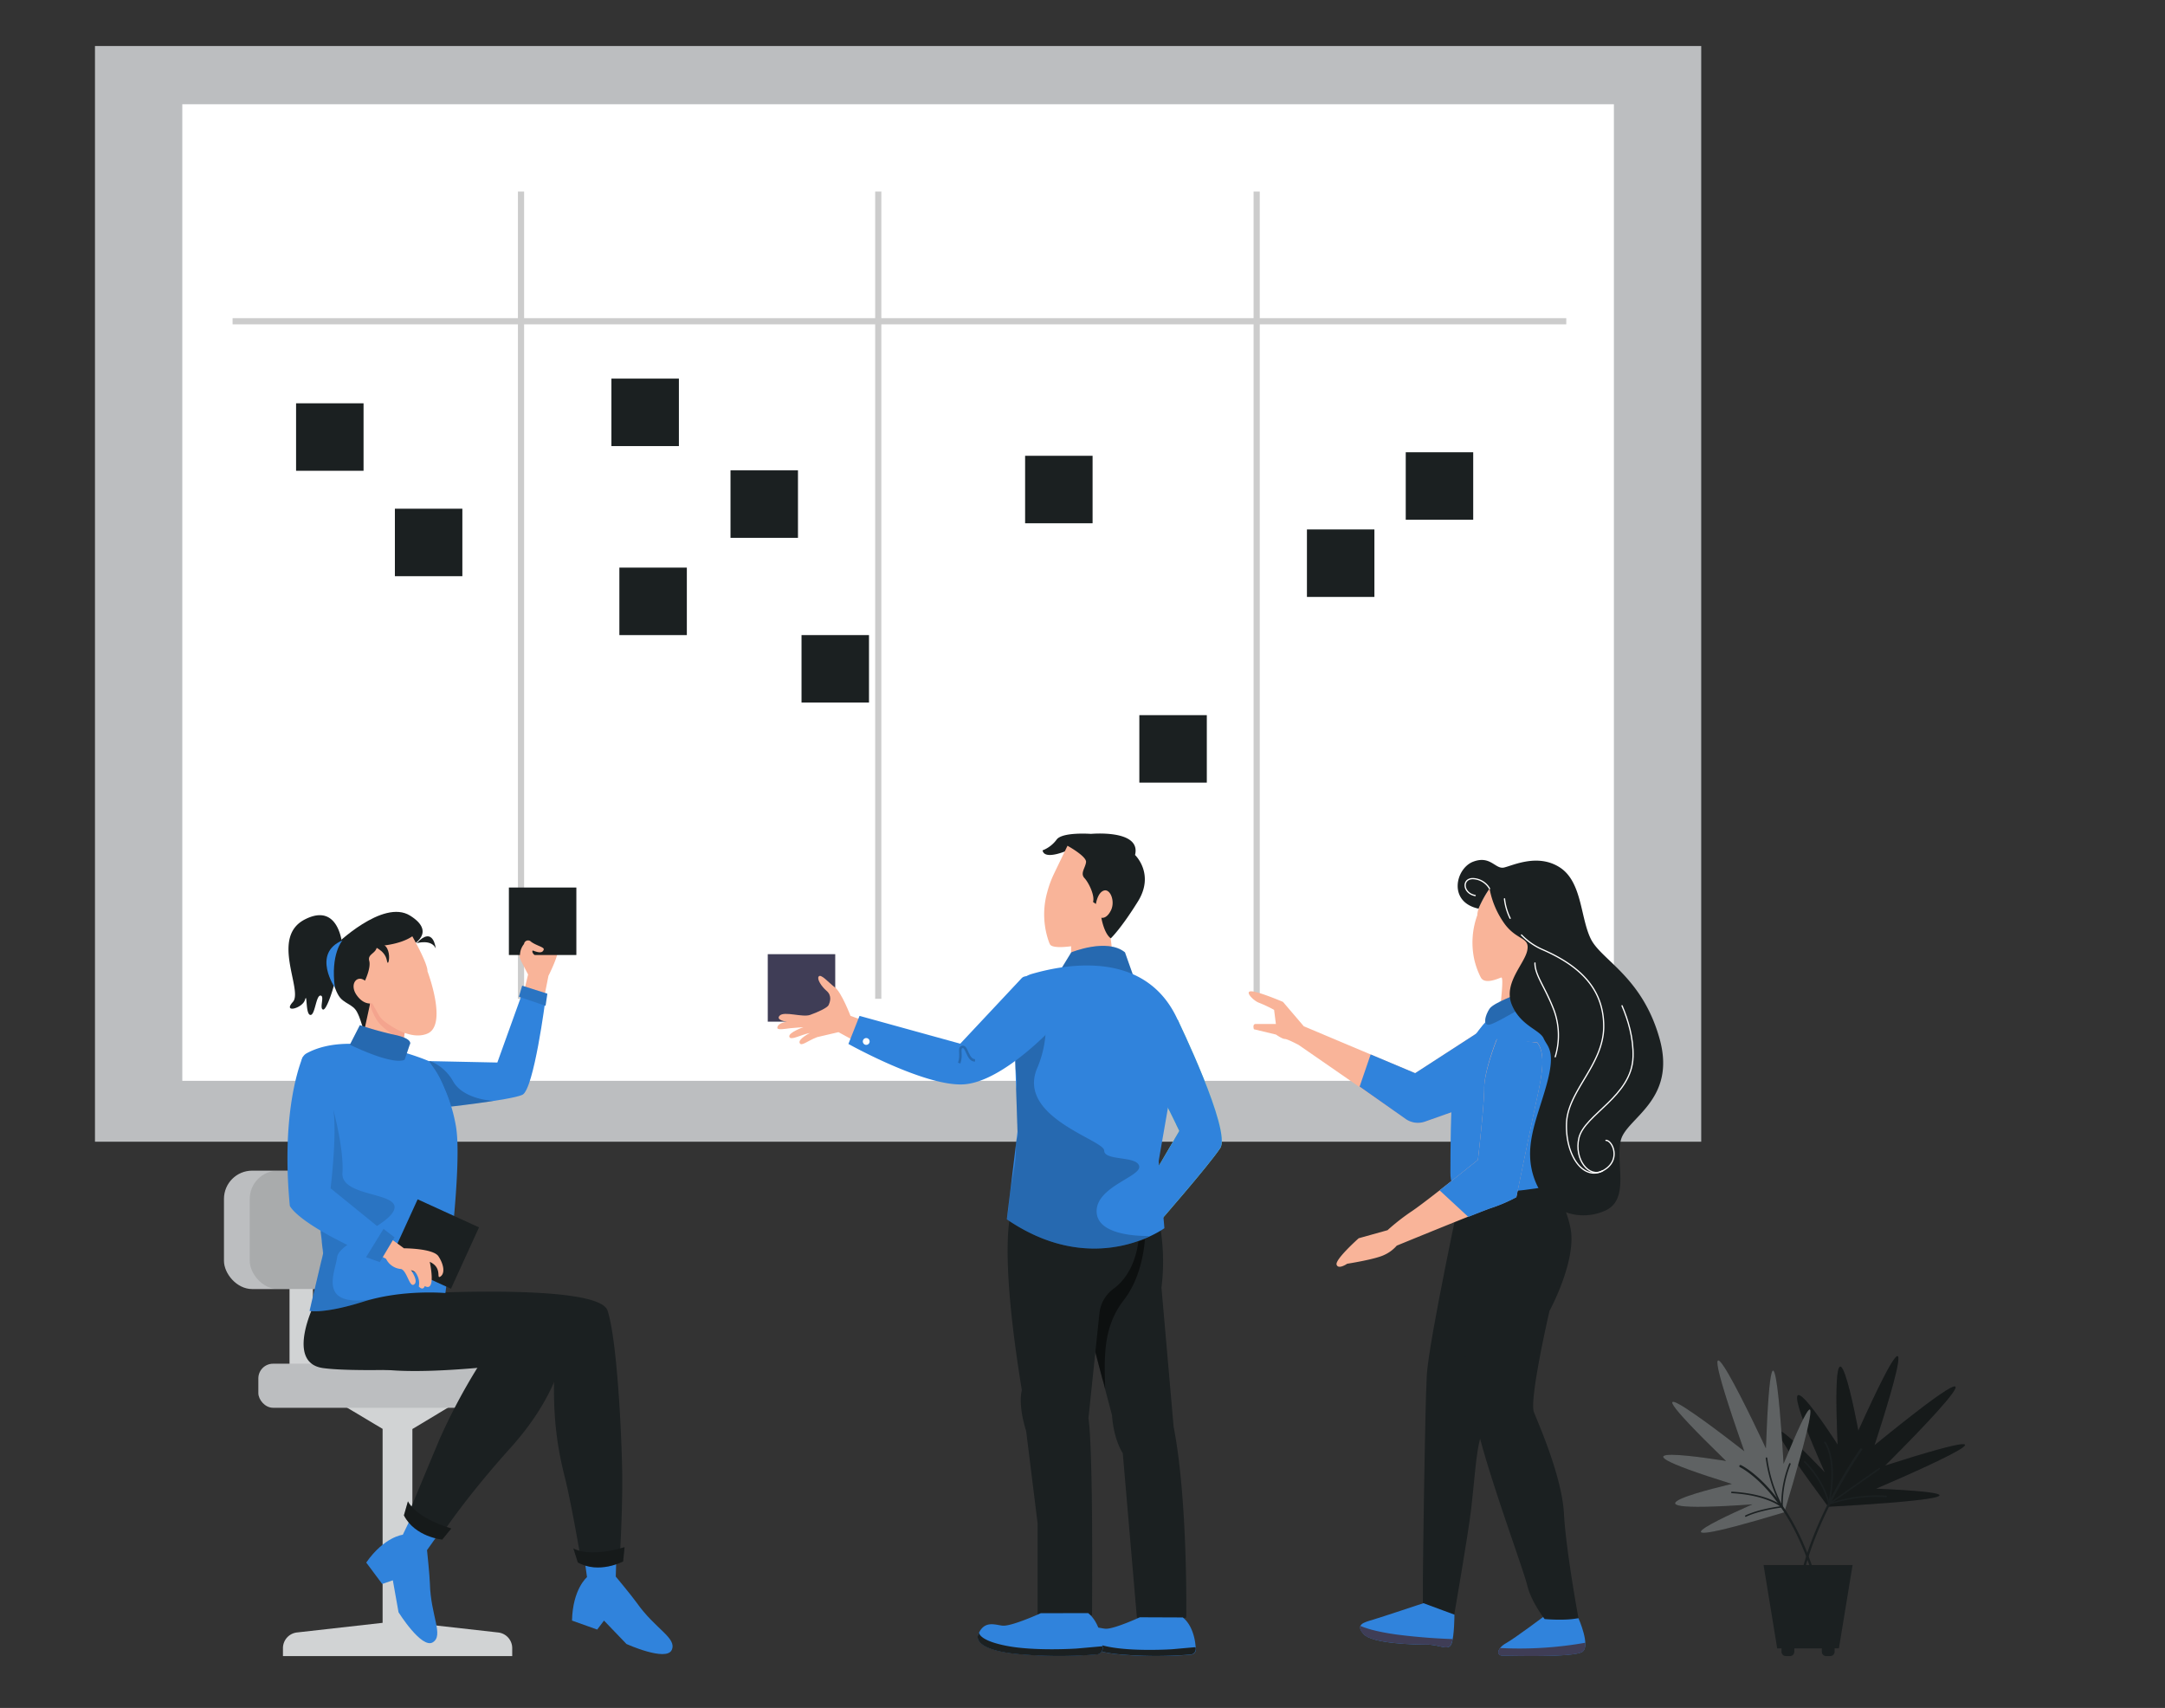  <!DOCTYPE svg PUBLIC "-//W3C//DTD SVG 1.1//EN" "http://www.w3.org/Graphics/SVG/1.1/DTD/svg11.dtd">
<svg id="e4ea2ec6-5455-482d-ae43-1635dd71d434" data-name="Layer 1" xmlns="http://www.w3.org/2000/svg" xmlns:xlink="http://www.w3.org/1999/xlink" width="865.76" height="682.89" viewBox="0 0 865.76 682.89">
<rect x="0" y="0" width="865.76" height="682.89" fill="#333333" stroke="none"/>
<defs>
<clipPath id="ef9765bb-8311-4832-8a22-924dcfc60f0a">
<rect id="b91452a0-da00-4738-9418-68155fc5db7f" data-name="SVGID" x="89.56" y="468.06" width="61.82" height="47.35" rx="11.29" fill="none"/>
</clipPath>
<clipPath id="a8502a9b-a77b-474e-be9e-ec9d3af87016">
<polygon id="e7ce5df8-6e29-4419-a6a9-036c3c2fef04" data-name="SVGID" points="160.54 420.48 162.34 409.89 148.69 398.12 144.84 415.85 160.54 420.48" fill="none"/>
</clipPath>
<clipPath id="b2a40089-9d0e-40ea-8999-6e17d8ce5b95">
<path id="faa96e83-ab94-48df-8124-db55935245db" data-name="SVGID" d="M171.55,424.26l27.33.57,10.26-28.5,9,3.18s-4.62,36.08-9.25,38.23-32.82,5.2-32.82,5.2S167.32,433.26,171.55,424.26Z" fill="none"/>
</clipPath>
<clipPath id="ab52d9d9-3921-484f-901f-ff7a5f10d71e">
<path id="a417e9da-0a21-4912-9af3-06595b733465" data-name="SVGID" d="M120.67,424.86l8.53,76.33-5.43,22.95s5.72,1.29,21.56-3.7S178.11,517,178.11,517s7-50.82,4.21-66.7a63.52,63.52,0,0,0-10.75-26s-30.41-13.3-49-3.13A3.75,3.75,0,0,0,120.67,424.86Z" fill="none"/>
</clipPath>
<clipPath id="f7e45956-7fdc-468e-9ca9-0d3ae9b0b66b">
<path id="b7220696-ff05-46ce-932d-31cee05728f5" data-name="SVGID" d="M424.08,488,444.7,565.9s.29,8.59,4.29,15.18l5.63,65.6s4.29,6.58,19.75,0c0,0,.68-47-5.05-76.2l-4.86-55.64a84.08,84.08,0,0,0-.86-26.25Z" fill="none"/>
</clipPath>
<clipPath id="acb2851e-f025-4887-9bcf-425dd905751b">
<path id="ebc7cf0c-a756-42ff-977c-64a109c86b03" data-name="SVGID" d="M470.9,407.64s21.63,44.52,17.05,51.42-24.34,29.5-24.34,29.5l-8-9.16,16-27.22-8.31-16.88S459.6,422.06,470.9,407.64Z" fill="none"/>
</clipPath>
<clipPath id="a0368c2b-f4d1-4dd3-a123-e240c7a3a0cc">
<path id="b3da0bc1-7cdc-431a-964d-820f8b28d5ed" data-name="SVGID" d="M402.62,487.52l4.27-35.13-1.73-52.68a10.3,10.3,0,0,1,7.47-10.31c14.55-4.22,45.69-9.39,58.27,18.26a12.49,12.49,0,0,1,1,7.38l-8.56,49.19,2.29,26.84S437.74,511.57,402.62,487.52Z" fill="none"/>
</clipPath>
<style xmlns="http://www.w3.org/1999/xhtml">*, ::after, ::before { box-sizing: border-box; }
img, svg { vertical-align: middle; }
</style>
<style xmlns="http://www.w3.org/1999/xhtml">*, body, html { -webkit-font-smoothing: antialiased; }
img, svg { max-width: 100%; }
</style>
</defs>
<rect x="37.98" y="18.4" width="642.32" height="438.09" fill="#bcbec0"/>
<rect x="72.9" y="41.68" width="572.48" height="390.47" fill="#fff"/>
<rect x="207.11" y="76.6" width="2.47" height="322.75" fill="#ccc"/>
<rect x="349.97" y="76.6" width="2.47" height="322.75" fill="#ccc"/>
<rect x="501.29" y="76.6" width="2.47" height="322.75" fill="#ccc"/>
<rect x="93.01" y="127.21" width="533.33" height="2.47" fill="#ccc"/>
<rect x="118.4" y="161.25" width="26.98" height="26.98" fill="#1b2021" data-secondary="true"/>
<rect x="157.91" y="203.4" width="26.98" height="26.98" fill="#1b2021" data-secondary="true"/>
<rect x="244.5" y="151.38" width="26.98" height="26.98" fill="#1b2021" data-secondary="true"/>
<rect x="292.12" y="188.06" width="26.98" height="26.98" fill="#1b2021" data-secondary="true"/>
<rect x="247.68" y="226.95" width="26.98" height="26.98" fill="#1b2021" data-secondary="true"/>
<rect x="320.52" y="253.93" width="26.98" height="26.98" fill="#1b2021" data-secondary="true"/>
<rect x="409.93" y="182.24" width="26.98" height="26.98" fill="#1b2021" data-secondary="true"/>
<rect x="522.63" y="211.69" width="26.98" height="26.98" fill="#1b2021" data-secondary="true"/>
<rect x="562.14" y="180.83" width="26.98" height="26.98" fill="#1b2021" data-secondary="true"/>
<rect x="455.61" y="285.94" width="26.98" height="26.98" fill="#1b2021" data-secondary="true"/>
<rect x="307.02" y="381.51" width="26.98" height="26.98" fill="#3f3d56"/>
<path d="M199.16,652.71l-34.25-3.85V571.37l17.57-10.56v-3.87h-47.1v3.84L153,571.31v77.55l-34.25,3.85a6.31,6.31,0,0,0-5.6,6.26v3.18h91.68V659A6.3,6.3,0,0,0,199.16,652.71Z" fill="#d1d3d4"/>
<rect x="115.78" y="511.53" width="9.36" height="42.53" fill="#d1d3d4"/>
<rect x="103.31" y="545.25" width="111.27" height="17.62" rx="5.88" fill="#bcbec0"/>
<rect x="89.56" y="468.06" width="61.82" height="47.35" rx="11.29" fill="#bcbec0"/>
<g clip-path="url(#ef9765bb-8311-4832-8a22-924dcfc60f0a)">
<g opacity="0.2">
<rect x="99.87" y="468.06" width="61.82" height="47.35" rx="11.29" opacity="0.5" style="isolation:isolate"/>
</g>
</g>
<path d="M194.81,542.59a39.31,39.31,0,0,1,9.65-5.66" fill="none" stroke="#263238" stroke-linecap="round" stroke-linejoin="round" stroke-width="0.75"/>
<path d="M200.63,533.72s-9.84,8.06-7.84,9.27" fill="none" stroke="#263238" stroke-linecap="round" stroke-linejoin="round" stroke-width="0.75"/>
<path d="M231.74,609.08l3,21.51s-5.71,4.67-6,17.37l10.07,3.59,2.72-3.59,9,9.37s15.92,7.16,18.09,2.37-6.61-8.33-14-18.86c-1.93-2.72-8.38-10.48-8.38-10.48l.64-22.45Z" fill="#3083dc" data-primary="true"/>
<path d="M154.87,517.78s84.26-5.64,88.1,6.26,5.65,50,5.84,65.15-1,34.26-1,34.26a26.68,26.68,0,0,1-15.53,0s-3.71-22-6.38-32.65-5.51-24.93-3.89-47.5c0,0-80.76,12.21-81.2-2S154.87,517.78,154.87,517.78Z" fill="#1b2021" data-secondary="true"/>
<path d="M249.76,618.61l-.58,5.7s-9.64,5.17-18.12.39l-1.77-5.6S235,623,249.76,618.61Z" fill="#1b2021" data-secondary="true"/>
<path d="M249.76,618.61l-.58,5.7s-9.64,5.17-18.12.39l-1.77-5.6S235,623,249.76,618.61Z" opacity="0.2" style="isolation:isolate"/>
<path d="M170.49,594.06l-9.41,19.58s-7.34.71-14.63,11.12l6.39,8.56,4.25-1.47,2.28,12.79s9.26,14.79,13.72,12-.85-10.6-1.18-23.48c-.09-3.35-1.15-13.37-1.15-13.37l13-18.31Z" fill="#3083dc" data-primary="true"/>
<path d="M125.88,521s-12,23.89,3.32,26,62-.59,62-.59a236.17,236.17,0,0,0-15.53,29.28c-6,14.31-12.09,29-12.09,29s2.62,7.06,13.3,8.47c0,0,8.67-13.57,27.62-34.67s24.2-42.35,20.17-49.61-25-11.18-58.88-12.74Z" fill="#1b2021" data-secondary="true"/>
<path d="M180.46,611.13l-3.62,4.44s-10.86-1-15.32-9.68l1.61-5.64S165.75,606.69,180.46,611.13Z" fill="#1b2021" data-secondary="true"/>
<path d="M180.46,611.13l-3.62,4.44s-10.86-1-15.32-9.68l1.61-5.64S165.75,606.69,180.46,611.13Z" opacity="0.2" style="isolation:isolate"/>
<path d="M164.54,378.09s10.39-5.16-.55-12-30.07,12-30.07,12l-1.85,8.84s.8,7,3.33,11.12c2,3.3,5.66,3.32,7.37,6.59,2.62,5,1.75,8.49,4.46,6.32,6.67-5.43,8.83-26.88,8.83-26.88Z" fill="#1b2021" data-secondary="true"/>
<polygon points="160.54 420.48 162.34 409.89 148.69 398.12 144.84 415.85 160.54 420.48" fill="#f9b499"/>
<g clip-path="url(#a8502a9b-a77b-474e-be9e-ec9d3af87016)">
<path d="M147.36,399.36s1.11,6.1,4.44,9.95,12,8.4,12,8.4l.74-7.28L151,400.09l-2.28-1.94Z" fill="#f4a48e"/>
</g>
<path d="M164.88,374.36s6.2,10.86,6.07,14c0,0,8.14,21.38,0,24.89-6.33,2.72-14.27-2.58-17.37-5a8.42,8.42,0,0,1-2.11-2.45l-2.64-4.65s-3.26.94-6.23-3.3.08-8.25,3.35-5.75c0,0,2.47-5.12,1.7-7.94s2.93-2.87,3.09-5.87C150.78,378.29,159.59,378,164.88,374.36Z" fill="#f9b499"/>
<path d="M136.94,378.46s-1-18-15-10.86-.63,28.36-4.82,33,3.83,2.58,4.82-.8.17,5.63,2.11,6,2.26-7.74,4.08-7.74-.48,5,1,5.58,4.83-9.85,5.8-15.6A89,89,0,0,1,136.94,378.46Z" fill="#1b2021" data-secondary="true"/>
<path d="M136.94,376s-4.9,5.43-3,19C134,395,124.52,381.23,136.94,376Z" fill="#3083dc" data-primary="true"/>
<path d="M148.54,378.09s5.43,1.51,6.18,6S158,373.79,148.54,378.09Z" fill="#1b2021" data-secondary="true"/>
<path d="M166.59,377.13s5.91-1.78,7.67,2.09C174.22,379.22,173.38,369.89,166.59,377.13Z" fill="#1b2021" data-secondary="true"/>
<path d="M213.2,373.25c1.19-.33,2.43,1.22,2.43,1.22,1.27-2.17,3.31,1.44,3.31,1.44,1.71-2.09,2.58,2.48,2.58,2.48s1.8-.42,1.58,1.87c-.28,3-3.78,9.91-3.78,9.91L217,401.84l-8.54-1,2.72-11.2-2.56-4.91a14.12,14.12,0,0,1-1.35-6.33C207.71,375.62,212,373.56,213.2,373.25Z" fill="#f9b499"/>
<path d="M171.55,424.26l27.33.57,10.26-28.5,9,3.18s-4.62,36.08-9.25,38.23-32.82,5.2-32.82,5.2S167.32,433.26,171.55,424.26Z" fill="#3083dc" data-primary="true"/>
<g clip-path="url(#b2a40089-9d0e-40ea-8999-6e17d8ce5b95)">
<path d="M181.25,432.45a18.53,18.53,0,0,0-11.56-9c4.19,2.72,6.69,8.15,8.33,12.58a46.16,46.16,0,0,1,2.18,6.38c6.13-.48,10.93-1.33,17.32-2.22C193.26,439.94,184.67,438.34,181.25,432.45Z" opacity="0.2" style="isolation:isolate"/>
</g>
<polygon points="207.52 398.53 218.16 402.15 218.88 397.31 208.81 394.11 207.52 398.53" fill="#3083dc" data-primary="true"/>
<polygon points="207.52 398.53 218.16 402.15 218.88 397.31 208.81 394.11 207.52 398.53" opacity="0.12" style="isolation:isolate"/>
<rect x="203.5" y="354.86" width="26.98" height="26.98" fill="#1b2021" data-secondary="true"/>
<path d="M208.07,383.27a7.1,7.1,0,0,1,1.49-5.84,1.61,1.61,0,0,1,1.81-1.4,1.64,1.64,0,0,1,1,.51c2.19,1.62,5.42,2.15,5.06,3.15s-1.21,1.62-4.36.34c0,0-.55.34.23,1.36a8.16,8.16,0,0,1,2.09,4" fill="#f9b499"/>
<path d="M120.67,424.86l8.53,76.33-5.43,22.95s5.72,1.29,21.56-3.7S178.11,517,178.11,517s7-50.82,4.21-66.7a63.52,63.52,0,0,0-10.75-26s-30.41-13.3-49-3.13A3.75,3.75,0,0,0,120.67,424.86Z" fill="#3083dc" data-primary="true"/>
<g clip-path="url(#ab52d9d9-3921-484f-901f-ff7a5f10d71e)">
<path d="M136.94,469c.64-9.5-3.6-25.12-3.6-25.12l-3.16.42a179.09,179.09,0,0,0,.24,27.6c.33,3.68,2.27,7.51,2.15,11.16-.11,3.24-2,5.43-3.54,8.14-.28.47-.52.93-.79,1.36.15,1.35.69,2.75.46,4.17-.18,1.72.81,2.79.5,4.48a11.26,11.26,0,0,1-.74,3.11c-1,4-2.09,7.89-2.83,11.92a72.67,72.67,0,0,0-1.67,8.15A86.16,86.16,0,0,0,141.69,522a34.16,34.16,0,0,0,6.91-2.49c-22,3.25-14.44-11-13.78-16.87s21.88-13.11,22.94-19.55S136.29,478.44,136.94,469Z" opacity="0.12" style="isolation:isolate"/>
</g>
<path d="M139.91,417.71l4-7.82A134.15,134.15,0,0,0,158,413.8c7.7,1.68,5.84,3.91,5.84,3.91l-2,5.93S158.8,426.65,139.91,417.71Z" fill="#3083dc" data-primary="true"/>
<path d="M139.91,417.71l4-7.82A134.15,134.15,0,0,0,158,413.8c7.7,1.68,5.84,3.91,5.84,3.91l-2,5.93S158.8,426.65,139.91,417.71Z" opacity="0.2"/>
<path d="M125,476.87s4.35-3.44,5.42-2-1.22,1-2.94,6" fill="none" stroke="#263238" stroke-linecap="round" stroke-linejoin="round"/>
<rect x="160.18" y="483.91" width="26.98" height="26.98" transform="translate(222.37 -27.19) rotate(24.55)" fill="#1b2021" data-secondary="true"/>
<path d="M151.26,491.61l10.28,7.5s11.67,0,13.79,3.19,2.72,6.79.82,8.08,1-3.45-4.29-5.85c0,0,2.71,12.31-2,9.68,0,0-.61,2.09-2.39.17a6.75,6.75,0,0,0-.65-4.5,3.2,3.2,0,0,0-2.48-2s3.31,4.52,1.13,5.76c-1.77,1-2.72-5.51-5.08-6.25a7.23,7.23,0,0,1-6-4.07l-8-4.33Z" fill="#f9b499"/>
<path d="M122.89,422.76a1.16,1.16,0,0,0-2,.27c-2.24,5.75-8.24,25-5,59.07,0,0,2.6,7,33,20.27l5.8-9L132.2,475.13s3-24.43.72-33.55" fill="#3083dc" data-primary="true"/>
<polygon points="153.37 491.35 146.38 502.67 151.87 504.63 157.76 494.74 153.37 491.35" fill="#3083dc" data-primary="true"/>
<polygon points="153.37 491.35 146.38 502.67 151.87 504.63 157.76 494.74 153.37 491.35" opacity="0.12" style="isolation:isolate"/>
<path d="M565.91,429.11l-44.54-18.78-8.32-9.75s-9.9-4.22-12.72-4.22,1.06,3.88,3.17,4.59a51.28,51.28,0,0,1,6,2.83l.71,5.64h-8.08c-1.42,0-.71,2.11-.71,2.11l8.83,2.12s2.47,1.76,3.54,1.76,5.53,2.39,5.53,2.39l43.06,29.79a8.62,8.62,0,0,0,7.55.88l13.47-4.81,10.78-32.88Z" fill="#f9b499"/>
<path d="M594.18,410.78l-28.27,18.3-17.8-7.48-4.42,12.86,18.66,13.11a8.58,8.58,0,0,0,7.55.87l13.5-4.78Z" fill="#3083dc" data-primary="true"/>
<path d="M618.07,645.8s-12.36,9.28-15.83,11.2-4.22,5-1.16,5,28.2.77,31.66-1.54S631.2,647,631.2,647,621.93,645.8,618.07,645.8Z" fill="#3083dc" data-primary="true"/>
<path d="M632.74,660.48c1-.65,1.28-2,1.21-3.66a151.27,151.27,0,0,1-34.06,2.11c-1.25,1.58-1,3.1,1.18,3.1C604.16,662,629.27,662.79,632.74,660.48Z" fill="#3f3d56"/>
<path d="M584.89,473.15S571.32,536.07,570.55,550,569,627.27,569,630.74v11.2l12.36,4.63s5.8-33.25,7-43.68,1.93-22,3.47-27.44,4.63-27.44,5.8-32.05,3-19.29,2.11-45.71S588.14,466.66,584.89,473.15Z" fill="#1b2021" data-secondary="true"/>
<path d="M582.58,468.06s.45,20.85.91,41.24a331.15,331.15,0,0,0,6.77,59.22c3.86,18.54,18.92,58.8,20.47,65.36s6.95,13.47,6.95,13.47,8.44.77,13.52-.39c0,0-5-27.06-5.79-41.74s-10-35.54-12-40.57,6.22-40.52,6.22-40.52,11.13-20.39,8.34-33.37a41.94,41.94,0,0,0-10.66-20.39S589.52,474.11,582.58,468.06Z" fill="#1b2021" data-secondary="true"/>
<path d="M614.59,399.33s-4.64-3.47-14.67,3.87-17.76,22.56-18.78,30.26c-1.06,8.12-1.13,28.86-1.13,33.5s-.37,7.49,5.19,9.35,31.67-.74,35.33-2.6-2.33-8.12-1.56-16.62,6.62-23.87,6.23-35.89S616.12,400.87,614.59,399.33Z" fill="#3083dc" data-primary="true"/>
<path d="M590.76,365.92a32,32,0,0,0-1.2,17.78,31.68,31.68,0,0,0,2.29,6.51l.28.55c1.57,3.07,7,.46,8.18.08s-.38,11.19-.38,12.36,11.61-.39,13.13-.39.77-13.91,2.31-18.16,6.58-9.66.39-18.92-16.62-17-20.1-10.43c0,0-4.89,6.72-4.89,10.58Z" fill="#f9b499"/>
<path d="M607.29,397.31s-10,3.6-11.62,6-2.8,6.42-.4,6.42,12.82-7,15.64-7.62S610.87,393.7,607.29,397.31Z" fill="#3083dc" data-primary="true"/>
<path d="M607.29,397.31s-10,3.6-11.62,6-2.8,6.42-.4,6.42,12.82-7,15.64-7.62S610.87,393.7,607.29,397.31Z" opacity="0.2"/>
<path d="M595.66,355.3a34.88,34.88,0,0,0,6.19,14.32c5,6.57,10,5,8.88,10.43s-9.66,13.13-6.18,21.64,11.2,10,12.74,13.51,5,4.64,1.16,18.54-9.66,25.11-4.63,38.24S632,488.6,642,484s3.86-19.31,6.18-28.2,22.4-15.83,15.45-40.56-23.22-31.29-27.45-39.78-3.48-22.79-12.35-28.59-18.94-.77-22.41,0-5.41-5-12.36-2.32-10.17,16.06,2.19,18.76A42.63,42.63,0,0,1,595.66,355.3Z" fill="#1b2021" data-secondary="true"/>
<path d="M608.43,373.84a26.27,26.27,0,0,0,8.53,5.88c14.43,6.33,24.35,15.34,24.35,30.67s-14.43,25.73-14.88,38.75,6.77,23,14.44,19,4-12.18,1.35-12.18" fill="none" stroke="#fff" stroke-linecap="round" stroke-linejoin="round" stroke-width="0.5"/>
<path d="M601.63,359.38a23.23,23.23,0,0,0,2.26,7.78" fill="none" stroke="#fff" stroke-linecap="round" stroke-linejoin="round" stroke-width="0.5"/>
<path d="M648.63,402.13c2.39,5.59,4.63,12.9,4.41,20.4-.44,15.83-19.39,23-21.65,32.47-2,8.52,4.07,16.24,9.5,13.09" fill="none" stroke="#fff" stroke-linecap="round" stroke-linejoin="round" stroke-width="0.5"/>
<path d="M621.92,422.53a29.46,29.46,0,0,0-.45-18.49c-3.61-9.5-7.66-14-7.66-19" fill="none" stroke="#fff" stroke-linecap="round" stroke-linejoin="round" stroke-width="0.5"/>
<path d="M595.66,355.3a8,8,0,0,0-6.67-4c-4.5,0-4,5.86.91,6.76" fill="none" stroke="#fff" stroke-linecap="round" stroke-linejoin="round" stroke-width="0.5"/>
<path d="M598.52,415.5s-5,12.48-5,19.56S591,463.75,591,463.75s-19.55,15.83-26.2,20.38a86.28,86.28,0,0,0-10,7.79h-.12l-11.35,3.17s-9.5,8.44-8.84,10.55,4.22-.35,4.22-.35,11.32-1.77,14.84-3.53a14.61,14.61,0,0,0,5-3.72s34.1-14,38.26-15.28a63.26,63.26,0,0,0,9.56-4.16s6.24-30.35,8.32-39.91c1.92-8.84,3.49-17.32.1-21.84" fill="#f9b499"/>
<path d="M599,414.51s-5.48,13.47-5.48,20.55S591,463.75,591,463.75s-7.87,6.33-15.33,12.18l11.5,10.63c4.7-1.87,8.44-3.32,9.65-3.69a64.23,64.23,0,0,0,9.56-4.15s6.24-30.35,8.32-39.91c1.92-8.85,3.49-17.32.1-21.84" fill="#3083dc" data-primary="true"/>
<path d="M424.08,488,444.7,565.9s.29,8.59,4.29,15.18l5.63,65.6s4.29,6.58,19.75,0c0,0,.68-47-5.05-76.2l-4.86-55.64a84.08,84.08,0,0,0-.86-26.25Z" fill="#1b2021" data-secondary="true"/>
<g clip-path="url(#f7e45956-7fdc-468e-9ca9-0d3ae9b0b66b)">
<path d="M457.86,495.52c-2.81,1-5.89,1.58-8.62,2.29a4.87,4.87,0,0,1-.52.12c-2.36,5.72-4.72,11.45-7.36,17.11-3.12,6.64-7.11,15-7.24,22.9a4.87,4.87,0,0,1,4.23,4,54,54,0,0,0,1.15,5.49c.69,2.12,1.52,4.1,2.05,6.3.14.58.28,1.15.4,1.71-.3-12.42-1.05-24.5,7.27-35.37C455.28,512.29,457.26,502.47,457.86,495.52Z" opacity="0.5" style="isolation:isolate"/>
</g>
<path d="M455.81,646.64s-9.93,4.58-13.49,4.58c-2.44,0-7-2.46-9.16,3.26,0,0-2.59,5,13.1,6.87a165.18,165.18,0,0,0,30,.22,2.19,2.19,0,0,0,2-2.34,2,2,0,0,0,0-.24l-.19-1s-.39-7.51-5.06-11.28Z" fill="#3083dc" data-primary="true"/>
<path d="M443.41,658.45c-10.21-2-10-4.8-10-4.8h0c-.12.25-.24.51-.35.79,0,0-2.59,5,13.1,6.87a164.39,164.39,0,0,0,30,.22,2.18,2.18,0,0,0,2-2.34l0-.23-.08-.38-9.31.83S453.6,660.43,443.41,658.45Z" fill="#1b2021" data-secondary="true"/>
<path d="M404.34,484.84s-5.15,13.45,4.29,71c0,0-1.71,5.44,1.72,16.33l4.58,36.93v36.65s3.15,7.73,21.76,0c0,0,.58-65-1.43-78.74l4.39-41.94a14,14,0,0,1,5.73-9.86c4.08-3,9.33-9.32,10.19-22.12Z" fill="#1b2021" data-secondary="true"/>
<path d="M416.22,645s-11,5-14.89,5c-2.69,0-7.73-2.71-10.16,3.59,0,0-2.86,5.58,14.45,7.58a182.52,182.52,0,0,0,33.14.25,2.4,2.4,0,0,0,2.19-2.58,2.51,2.51,0,0,0,0-.27l-.21-1.14s-.43-8.31-5.59-12.45Z" fill="#3083dc" data-primary="true"/>
<path d="M402.52,658.06c-11.26-2.19-11-5.28-11-5.28h0a6.79,6.79,0,0,0-.39.87s-2.86,5.58,14.45,7.58a182.52,182.52,0,0,0,33.14.26,2.41,2.41,0,0,0,2.19-2.58,2.36,2.36,0,0,0,0-.28l-.08-.41-10.31.92S413.79,660.26,402.52,658.06Z" fill="#1b2021" data-secondary="true"/>
<path d="M426.91,340s-9.26,4.15-10,0a12.69,12.69,0,0,0,5.62-4.3c2.29-3.15,13.74-2.29,13.74-2.29s20.2-1.89,17.62,8.44c0,0,8,7.57,1.14,18.6s-10.83,14.72-10.83,14.72L437.36,374l-9.55-29.05Z" fill="#1b2021" data-secondary="true"/>
<path d="M421.15,350.06c.79-1.68,5.73-11.9,5.73-11.9s7.67,4.21,7.42,6.52-2.43,4.47-.64,6.4,4.23,7.1,3.43,9.56l1.15.8s.64-4.58,3.21-5.37,4.58,4.34,2.8,7.93-3.83,2.94-3.83,2.94,1,6.15,3.71,8.19l.81,6.4-16.62,1.15v-4.34s-7.43,1.14-8.45-.77a10.05,10.05,0,0,1-.51-1.22,32.85,32.85,0,0,1-.59-19.6A41.15,41.15,0,0,1,421.15,350.06Z" fill="#f9b499"/>
<path d="M470.9,407.64s21.63,44.52,17.05,51.42-24.34,29.5-24.34,29.5l-8-9.16,16-27.22-8.31-16.88S459.6,422.06,470.9,407.64Z" fill="#92e3a9"/>
<g clip-path="url(#acb2851e-f025-4887-9bcf-425dd905751b)">
<path d="M471.88,437.88c1.23-6.87.27-19.47,0-22.26a220.33,220.33,0,0,1-5.1,25.19,5.8,5.8,0,0,1-.4,1.15c2.06,3.23,4.5,6.28,4.15,10.37s-4.34,9.42-6.67,12.85a5.91,5.91,0,0,1-.92,1.08,5.28,5.28,0,0,1,.45,1.07c1,3.26.81,6.61.84,10,2.79-17,13-22.33,13.84-26.18C479.14,446.45,470.48,445.61,471.88,437.88Z" opacity="0.2" style="isolation:isolate"/>
</g>
<path d="M470.9,407.64s21.63,44.52,17.05,51.42-24.34,29.5-24.34,29.5l-8-9.16,16-27.22-8.31-16.88S459.6,422.06,470.9,407.64Z" fill="#3083dc" data-primary="true"/>
<path d="M423.24,389.2l5.15-8.42s14.32-5.86,21.47,0l4,11.29Z" fill="#3083dc" data-primary="true"/>
<path d="M423.24,389.2l5.15-8.42s14.32-5.86,21.47,0l4,11.29Z" opacity="0.2" style="isolation:isolate"/>
<path d="M402.62,487.52l4.27-35.13-1.73-52.68a10.3,10.3,0,0,1,7.47-10.31c14.55-4.22,45.69-9.39,58.27,18.26a12.49,12.49,0,0,1,1,7.38l-8.56,49.19,2.29,26.84S437.74,511.57,402.62,487.52Z" fill="#3083dc" data-primary="true"/>
<g clip-path="url(#a0368c2b-f4d1-4dd3-a123-e240c7a3a0cc)">
<path d="M438.55,484.84c-.71-10.31,17.9-14.32,17-18.57s-14-2-14-6.24-34.85-13.24-26.88-32.74a43,43,0,0,0,3.54-16.3,89.26,89.26,0,0,1-12.6,13.18,5.94,5.94,0,0,1,.29,2.61c0,.13.1.25.14.38a21.8,21.8,0,0,1,.18,8.92,7.08,7.08,0,0,1-.1,1.78,64,64,0,0,1,.5,10.17,3.89,3.89,0,0,0,.13.82,6.25,6.25,0,0,1-.1,2.62,5.33,5.33,0,0,1,.1,3.59c-.21.65-.43,1.3-.65,2a4.54,4.54,0,0,1,.14,1c.21,5.19-.9,10.31-1.78,15.36-.83,4.71-1,9.53-1.86,14.22a5.76,5.76,0,0,1,1.62,1.15c3,3,8.46,5,12.4,6.5a73.93,73.93,0,0,0,14.19,3.72,43.71,43.71,0,0,0,28.75-4.82C456,494.23,439.19,494.08,438.55,484.84Z" opacity="0.2" style="isolation:isolate"/>
</g>
<path d="M353.84,411.16l-13.74-5s-3.61-9.42-6.2-11.36-5.72-5.73-6.57-4.29c-.61,1,1,3.74,3.17,5.63,2.38,2,1.35,4.65.86,5.72s-4.32,2.84-7.41,3.93-10.31-1.6-12.15.27,2.9,2.49,2.9,2.49-3.53.25-3.85,2.29c-.18,1.23,3.33.46,5.08.28s5.35-.42,5.35-.42-6.09,2.12-5.64,3.82,4.7-.88,8.24-1.49c0,0-4.75,2.36-4.12,3.94s2.91-.7,7-2.29l8.54-2,13.89,7.58Z" fill="#f9b499"/>
<path d="M411.17,390.54a2.43,2.43,0,0,0-2.65.6L384,417.3l-40.28-11.12-4.45,11.22s30.55,17.1,46.08,16.16c11.79-.72,26.2-13.4,32.46-19.47a8.85,8.85,0,0,0,2.54-7.91" fill="#3083dc" data-primary="true"/>
<path d="M347.74,416.21a1.36,1.36,0,1,1-1.57-1.14,1.34,1.34,0,0,1,1.56,1.1Z" fill="#fff"/>
<path d="M383.55,425.05c1.31-3.38-.48-6.16,1.35-6.48s2,5.47,5,5.39" fill="none" stroke="#000" stroke-miterlimit="10" opacity="0.2" style="isolation:isolate"/>
<path d="M749.6,577.83s25.31-76.11-6.47-5.82c0,0-11.21-61.18-8.28,5.58,0,0-32.77-51.23-5.14,11.11,0,0-42.52-45.34,1.38,13.74,0,0,85.76-4.3,19.13-7.23,0,0,77.56-32.86,3.63-9.24C753.85,586,820,520.53,749.6,577.83Z" fill="#1b2021" data-secondary="true"/>
<path d="M749.6,577.83s25.31-76.11-6.47-5.82c0,0-11.21-61.18-8.28,5.58,0,0-32.77-51.23-5.14,11.11,0,0-42.52-45.34,1.38,13.74,0,0,85.76-4.3,19.13-7.23,0,0,77.56-32.86,3.63-9.24C753.85,586,820,520.53,749.6,577.83Z" opacity="0.2"/>
<path d="M721,628.93h-.11a.46.46,0,0,1-.34-.56c6.13-24.72,23.13-48.87,23.3-49.11a.45.45,0,0,1,.64-.11.47.47,0,0,1,.11.65c-.17.24-17.07,24.25-23.15,48.79A.46.46,0,0,1,721,628.93Z" fill="#1b2021" data-secondary="true"/>
<path d="M697.53,580.27s-59.68-47-7.28,3.89c0,0-58.09-9.67,2.31,9.17,0,0-56.17,12.73,8.27,8.15,0,0-54.06,23.31,12.7,3.19,0,0,23.71-77.78-.31-19.36,0,0-4.35-79.67-7.05-6.17C706.17,579.11,669,499.19,697.53,580.27Z" fill="#1b2021" data-secondary="true"/>
<path d="M697.53,580.27s-59.68-47-7.28,3.89c0,0-58.09-9.67,2.31,9.17,0,0-56.17,12.73,8.27,8.15,0,0-54.06,23.31,12.7,3.19,0,0,23.71-77.78-.31-19.36,0,0-4.35-79.67-7.05-6.17C706.17,579.11,669,499.19,697.53,580.27Z" fill="#fff" opacity="0.3" style="isolation:isolate"/>
<path d="M725.62,631.21a.46.46,0,0,1-.44-.33c-10.53-35.15-29.19-44.16-29.38-44.25a.46.46,0,0,1-.22-.62.45.45,0,0,1,.61-.22c.19.09,19.21,9.24,29.88,44.83a.48.48,0,0,1-.31.58Z" fill="#1b2021" data-secondary="true"/>
<path d="M731.36,601.69a.28.28,0,0,1-.15,0,.3.3,0,0,1-.15-.21c-2-9.55-9.52-16.71-9.6-16.78a.31.31,0,0,1,.43-.45c.07.07,7.57,7.19,9.7,16.77a59.19,59.19,0,0,1,22.65-3,.3.3,0,0,1,.28.33.29.29,0,0,1-.32.29,58.57,58.57,0,0,0-22.74,3Z" fill="#1b2021" data-secondary="true"/>
<path d="M731.36,601.69a.33.33,0,0,1-.16-.05.32.32,0,0,1-.14-.32c3.58-17.91-1.49-24.37-1.54-24.43a.31.31,0,0,1,.48-.4c.21.27,5.17,6.53,1.81,24.2L751.31,587a.31.31,0,1,1,.35.5l-20.12,14.11A.28.28,0,0,1,731.36,601.69Z" fill="#1b2021" data-secondary="true"/>
<path d="M698.13,606.48a.3.3,0,0,1-.28-.18.32.32,0,0,1,.15-.41c5.24-2.45,12.78-3.5,14.31-3.69a43.84,43.84,0,0,1,3.16-17,.32.32,0,0,1,.41-.17.31.31,0,0,1,.17.4,43.26,43.26,0,0,0-3.12,17,.29.29,0,0,1-.27.31c-.09,0-8.66,1-14.4,3.68A.28.28,0,0,1,698.13,606.48Z" fill="#1b2021" data-secondary="true"/>
<path d="M712.61,602.78a.32.32,0,0,1-.2-.08c-.06-.05-5.63-4.88-19.89-5.68a.31.31,0,0,1,0-.61c11.13.62,17,3.59,19.2,5a58.68,58.68,0,0,1-5.62-18.35.31.31,0,1,1,.62-.08,57.86,57.86,0,0,0,6.14,19.3.31.31,0,0,1-.09.39A.32.32,0,0,1,712.61,602.78Z" fill="#1b2021" data-secondary="true"/>
<path d="M705.23,625.74h35.6l-5.47,33.33h-1.72v1.34a1.74,1.74,0,0,1-1.72,1.74h-1.67a1.73,1.73,0,0,1-1.72-1.73h0v-1.34h-11v1.34a1.74,1.74,0,0,1-1.74,1.74h-1.66a1.75,1.75,0,0,1-1.73-1.74v-1.34h-1.72Z" fill="#1b2021" data-secondary="true"/>
<path d="M569.22,641s-16.22,5.41-20.05,6.56-7.34,1.93-3.86,5.8,20.47,4.22,25.49,4.22,8.49,2.7,9.65-.39,1.16-11.61,1.16-11.61Z" fill="#3083dc" data-primary="true"/>
<path d="M580.9,655.35c-4.32-.14-12.48-.54-22.17-1.78-7.8-1.06-12.3-2.42-14.78-3.51-.35.77-.06,1.81,1.29,3.3,3.47,3.86,20.48,4.22,25.49,4.22s8.5,2.7,9.66-.39A11.66,11.66,0,0,0,580.9,655.35Z" fill="#3f3d56"/>
</svg>